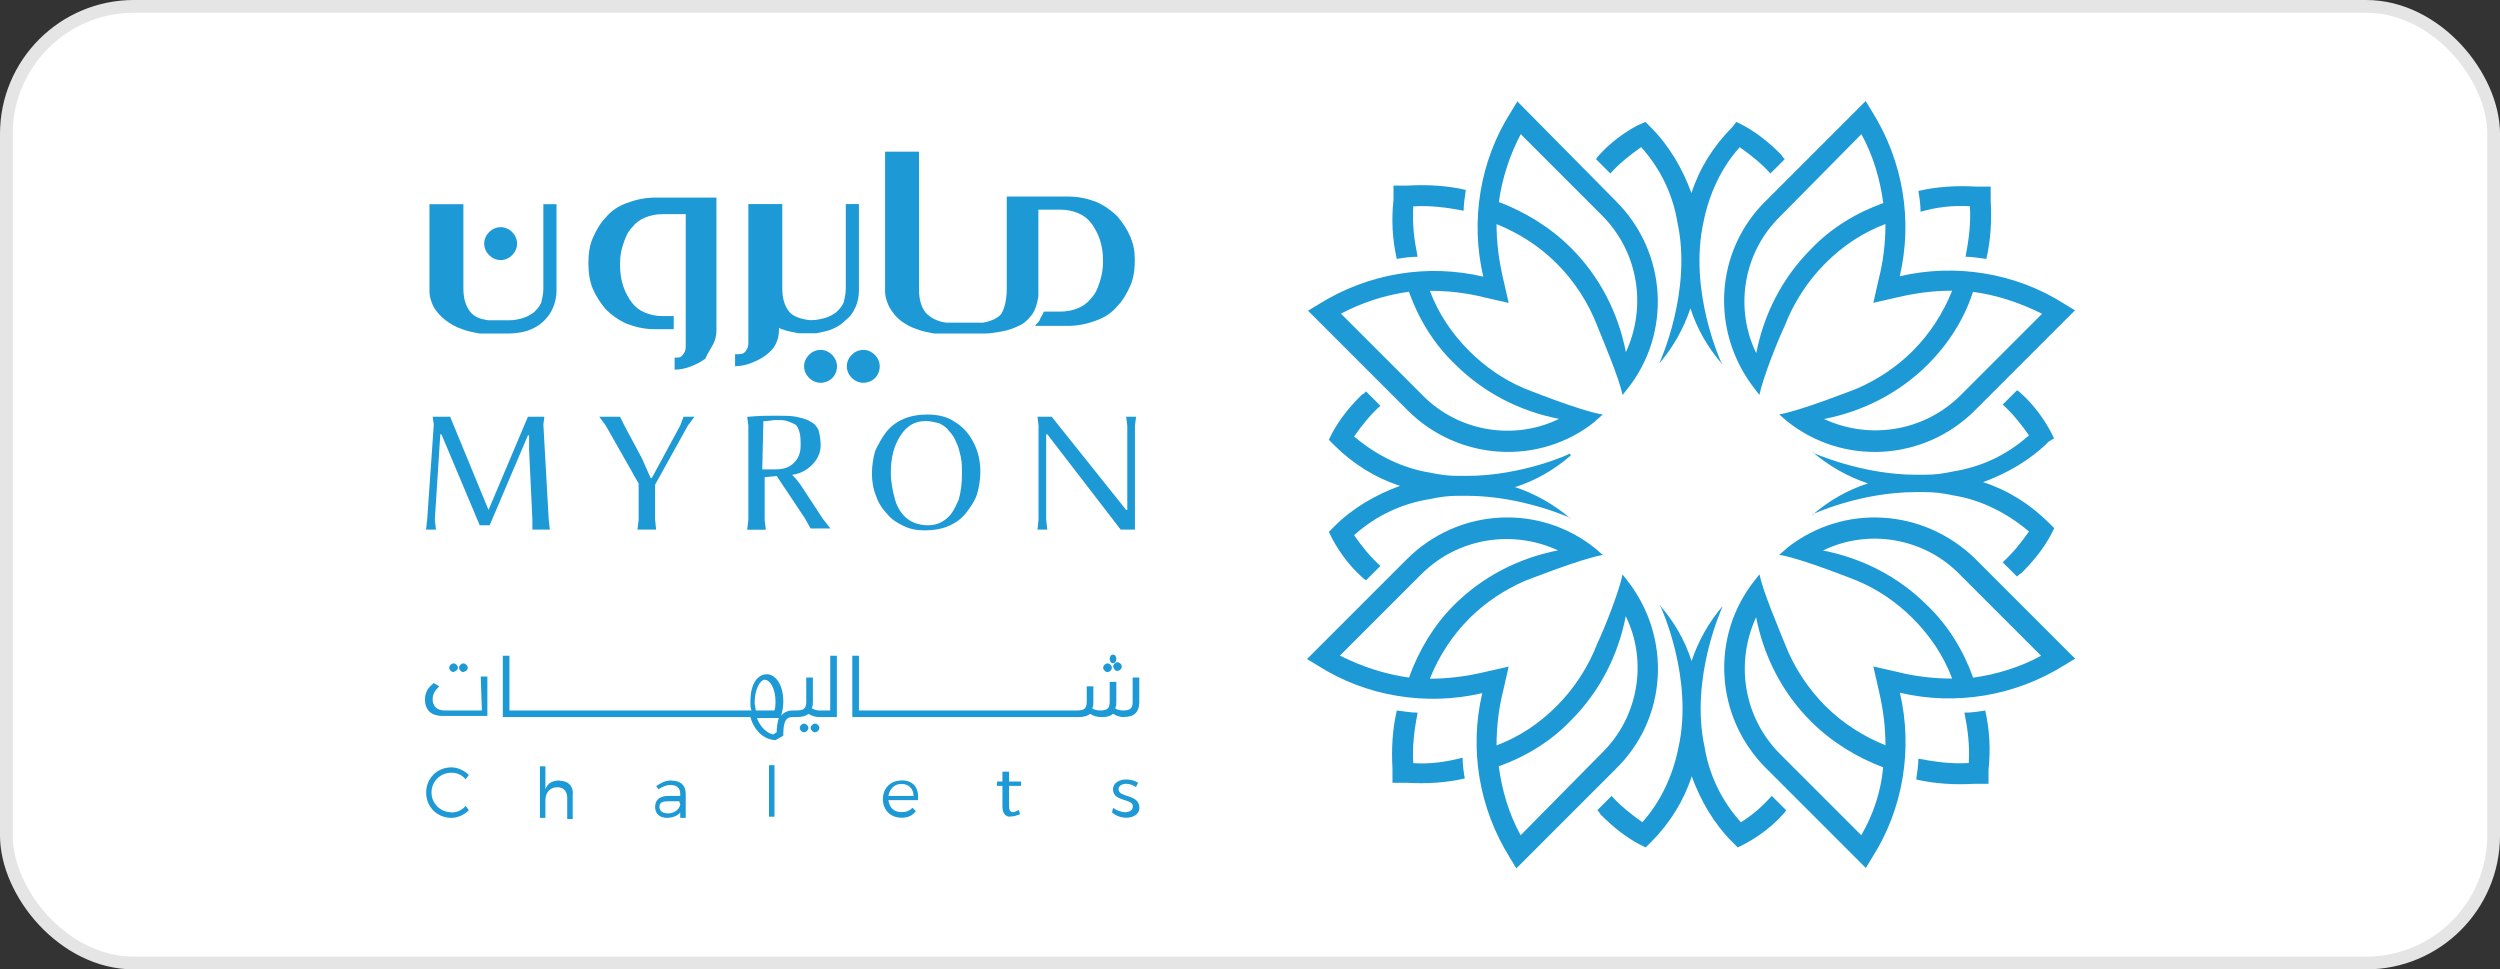 <svg xmlns="http://www.w3.org/2000/svg" id="a" width="196" height="76" viewBox="0 0 196 76"><rect x="0" y="0" width="196" height="76" fill="#333333" stroke="none"/><rect x=".5" y=".5" width="195" height="75" rx="10" ry="10" fill="#fff" stroke="#e5e5e5" stroke-miterlimit="10"></rect><g id="b"><path d="M154.44,16.18c.09,1.29-.09,2.66-.34,3.95.52,0,1.03.09,1.63.17.34-1.46.43-3.01.34-4.55v-1.12h-1.12c-1.55-.09-3.09,0-4.55.34.09.52.17,1.03.17,1.63,1.2-.34,2.49-.52,3.87-.43Z" fill="#1d99d5"></path><path d="M137.6,30.53l.34.43c.26-1.29,1.37-4.12,1.98-5.41.69-1.8,1.8-3.52,3.18-4.9,1.37-1.37,2.92-2.41,4.72-3.09,0,1.46-.17,2.92-.52,4.29l-.43,1.89,1.89-.43h0c1.46-.34,2.83-.52,4.29-.52-.69,1.72-1.72,3.35-3.09,4.72-1.29,1.29-2.75,2.23-4.29,2.92h0s-4.55,1.8-6.18,2.06l.6.52c4.38,3.52,10.74,3.18,14.77-.86l7.82-7.82-.86-.52c-3.78-2.41-8.5-3.18-12.88-2.15,1.03-4.38.26-9.02-2.15-12.88l-.52-.86-7.82,7.82c-4.04,3.95-4.38,10.31-.86,14.77ZM154.69,22.88c1.89.26,3.69.86,5.41,1.72l-6.36,6.36c-2.92,2.92-7.22,3.52-10.74,1.89,3.09-.6,5.93-2.06,8.16-4.29,1.55-1.55,2.83-3.52,3.52-5.67h0ZM145.93,10.51c.94,1.72,1.46,3.52,1.72,5.41-2.15.77-4.12,1.98-5.67,3.61-2.23,2.23-3.69,5.07-4.29,8.16-1.72-3.52-1.03-7.9,1.89-10.74l6.36-6.44h0Z" fill="#1d99d5"></path><path d="M128.67,11.54c1.55,1.72,2.49,3.78,2.83,5.84h0c1.2,5.41-1.37,11-1.37,11h0q0,.09-.09.17c1.12-1.29,1.98-2.83,2.49-4.38.52,1.63,1.37,3.09,2.49,4.38q0-.09-.09-.17h0s-2.58-5.58-1.37-11h0c.43-2.15,1.37-4.21,2.83-5.84.86.6,1.72,1.29,2.41,2.06l1.12-1.12c-.09-.09-.17-.17-.26-.34-.94-.94-1.89-1.72-3.01-2.32l-.52-.26-.34.43c-1.46,1.46-2.58,3.26-3.18,5.15-.69-1.89-1.72-3.69-3.18-5.15l-.43-.43-.6.26c-1.12.6-2.15,1.37-3.01,2.32-.09.09-.17.17-.26.34l1.12,1.12c.69-.77,1.55-1.46,2.41-2.06h0Z" fill="#1d99d5"></path><path d="M109.51,20.3c.52-.09,1.03-.17,1.63-.17-.26-1.29-.43-2.58-.34-3.95,1.29-.09,2.66.09,3.95.34,0-.52.09-1.03.17-1.63-1.46-.34-3.01-.43-4.55-.34h-1.12v1.12c-.17,1.55-.09,3.09.26,4.64h0Z" fill="#1d99d5"></path><path d="M123,35.59h0c.09,0-3.69,1.72-7.99,1.72h-.69c-.77,0-1.46-.09-2.23-.26h0c-2.15-.34-4.21-1.37-5.93-2.83.6-.86,1.29-1.72,2.06-2.41l-1.12-1.12c-.09.09-.17.17-.34.26-.94.94-1.72,1.89-2.32,3.01l-.26.52.43.43c1.46,1.46,3.26,2.58,5.15,3.18-1.89.69-3.69,1.72-5.15,3.18l-.43.43.26.52c.6,1.12,1.37,2.15,2.32,3.01.09.09.17.17.34.26l1.12-1.12c-.77-.69-1.46-1.55-2.06-2.41,1.72-1.55,3.78-2.49,5.93-2.83h0c.77-.17,1.46-.26,2.23-.26h.69c4.29,0,8.07,1.72,8.07,1.72h-.09c.09,0,.09.09.17.09-1.29-1.12-2.83-1.98-4.38-2.49,1.63-.52,3.09-1.37,4.38-2.49-.09-.17-.17-.17-.17-.09h0Z" fill="#1d99d5"></path><path d="M125.06,33.02l.6-.52c-1.72-.26-6.18-2.06-6.18-2.06h0c-1.63-.69-3.09-1.72-4.29-2.92-1.37-1.37-2.41-2.92-3.09-4.72,1.46,0,2.92.17,4.29.52h0l1.89.43-.43-1.89c-.34-1.46-.52-2.83-.52-4.29,1.72.69,3.35,1.72,4.72,3.09s2.49,3.09,3.18,4.9c.52,1.29,1.72,4.12,1.98,5.41l.34-.43c3.52-4.38,3.18-10.74-.86-14.77l-7.73-7.82-.52.86c-2.41,3.78-3.18,8.5-2.15,12.88-4.38-1.03-9.02-.26-12.88,2.15l-.86.52,7.82,7.82c3.95,3.95,10.31,4.38,14.69.86h0ZM119.22,10.51l6.36,6.36c2.92,2.92,3.52,7.22,1.89,10.74-.6-3.09-2.06-5.93-4.29-8.16-1.63-1.63-3.61-2.83-5.67-3.61.26-1.89.86-3.69,1.72-5.33h0ZM110.46,22.88c.77,2.15,1.98,4.12,3.61,5.67,2.23,2.23,5.07,3.69,8.16,4.29-3.52,1.72-7.9,1.03-10.74-1.89l-6.36-6.36c1.63-.86,3.44-1.46,5.33-1.72h0Z" fill="#1d99d5"></path><path d="M155.64,55.7c-.52.09-1.03.17-1.63.17.26,1.29.43,2.58.34,3.95-1.29.09-2.66-.09-3.95-.34,0,.52-.09,1.03-.17,1.63,1.46.34,3.01.43,4.55.34h1.12v-1.12c.17-1.55.09-3.09-.26-4.64h0Z" fill="#1d99d5"></path><path d="M161.05,34.39l-.26-.52c-.6-1.12-1.37-2.15-2.32-3.01-.09-.09-.17-.17-.34-.26l-1.12,1.12c.77.69,1.46,1.55,2.06,2.41-1.72,1.55-3.78,2.49-5.93,2.83h0c-.77.17-1.46.26-2.23.26h-.69c-4.29,0-8.07-1.72-8.07-1.72h.09c-.09,0-.09-.09-.17-.09,1.29,1.12,2.83,1.98,4.38,2.49-1.63.52-3.09,1.37-4.38,2.49.09,0,.09-.09.17-.09h-.09s3.69-1.72,8.07-1.72h.69c.77,0,1.46.09,2.23.26h0c2.15.34,4.21,1.37,5.93,2.83-.6.86-1.29,1.72-2.06,2.41l1.12,1.12c.09-.09.17-.17.34-.26.94-.94,1.72-1.89,2.32-3.01l.26-.52-.43-.43c-1.46-1.46-3.26-2.58-5.15-3.18,1.89-.69,3.69-1.72,5.15-3.18l.43-.26h0Z" fill="#1d99d5"></path><path d="M140.09,42.98l-.6.52c1.72.26,6.18,2.06,6.18,2.06h0c1.63.69,3.09,1.72,4.29,2.92,1.37,1.37,2.41,2.92,3.09,4.72-1.46,0-2.92-.17-4.29-.52h0l-1.89-.43.43,1.89c.34,1.46.52,2.83.52,4.29-1.72-.69-3.35-1.72-4.72-3.09s-2.49-3.09-3.18-4.9c-.52-1.29-1.72-4.12-1.98-5.41l-.34.43c-3.52,4.38-3.18,10.74.86,14.77l7.82,7.82.52-.86c2.41-3.78,3.18-8.5,2.15-12.88,4.38,1.03,9.02.26,12.88-2.15l.86-.52-7.82-7.82c-4.04-3.95-10.31-4.38-14.77-.86h0ZM145.93,65.49l-6.36-6.36c-2.92-2.92-3.52-7.22-1.89-10.74.6,3.09,2.06,5.93,4.29,8.16,1.63,1.63,3.61,2.83,5.67,3.61-.17,1.89-.77,3.69-1.72,5.33h0ZM154.69,53.12c-.77-2.15-1.98-4.12-3.61-5.67-2.23-2.23-5.07-3.69-8.16-4.29,3.52-1.72,7.9-1.03,10.74,1.89l6.36,6.36c-1.55.86-3.44,1.46-5.33,1.72h0Z" fill="#1d99d5"></path><path d="M136.48,64.46c-1.55-1.72-2.49-3.78-2.83-5.84h0c-1.2-5.41,1.37-11,1.37-11h0q0-.09.09-.17c-1.12,1.29-1.98,2.83-2.49,4.38-.52-1.63-1.37-3.09-2.49-4.38q0,.09.09.17h0s2.58,5.58,1.37,11h0c-.43,2.15-1.37,4.21-2.83,5.84-.86-.6-1.72-1.29-2.41-2.06l-1.12,1.12c.09.09.17.17.26.34.94.94,1.89,1.72,3.01,2.32l.52.26.43-.43c1.46-1.46,2.58-3.26,3.18-5.15.69,1.89,1.72,3.69,3.18,5.15l.43.43.52-.26c1.12-.6,2.15-1.37,3.01-2.32.09-.09.17-.17.26-.34l-1.12-1.12c-.69.77-1.46,1.46-2.41,2.06h0Z" fill="#1d99d5"></path><path d="M110.8,59.82c-.09-1.29.09-2.66.34-3.95-.52,0-1.03-.09-1.63-.17-.34,1.46-.43,3.01-.34,4.55v1.12h1.12c1.55.09,3.09,0,4.55-.34-.09-.52-.17-1.03-.17-1.63-1.29.34-2.58.52-3.87.43h0Z" fill="#1d99d5"></path><path d="M127.55,45.47l-.34-.43c-.26,1.29-1.37,4.12-1.98,5.41-.69,1.8-1.8,3.52-3.18,4.9-1.37,1.37-2.92,2.41-4.72,3.09,0-1.46.17-2.92.52-4.29l.43-1.89-1.89.43h0c-1.46.34-2.83.52-4.29.52.69-1.72,1.72-3.35,3.09-4.72,1.29-1.29,2.75-2.23,4.29-2.92h0s4.55-1.8,6.18-2.06l-.6-.52c-4.38-3.52-10.74-3.18-14.77.86l-7.82,7.82.86.52c3.78,2.41,8.5,3.18,12.88,2.15-1.03,4.38-.26,9.02,2.15,12.88l.52.86,7.82-7.82c4.04-3.95,4.38-10.31.86-14.77h0ZM110.46,53.12c-1.89-.26-3.69-.86-5.41-1.72l6.36-6.36c2.92-2.92,7.22-3.52,10.74-1.89-3.09.6-5.93,2.06-8.16,4.29-1.55,1.55-2.75,3.52-3.52,5.67h0ZM119.22,65.49c-.94-1.72-1.46-3.52-1.72-5.41,2.15-.77,4.12-1.98,5.67-3.61,2.23-2.23,3.69-5.07,4.29-8.16,1.72,3.52,1.03,7.9-1.89,10.74l-6.36,6.44h0Z" fill="#1d99d5"></path><path d="M67.08,24.08c.17-.43.26-.86.26-1.29v-6.79h-1.03v6.61c0,.43-.09.77-.17,1.12-.17.34-.34.52-.6.77-.26.17-.52.34-.86.43s-.69.17-1.03.17h-.17c-.69-.09-1.29-.26-1.63-.69s-.52-1.03-.52-1.8v-6.61h-2.66v6.79h0v3.95c0,.26,0,.43-.09.6s-.17.26-.26.34c-.17.09-.34.09-.69.09v.94c.43,0,.86-.09,1.29-.26.43-.17.77-.34,1.12-.6.34-.26.6-.52.77-.86s.26-.69.26-1.12v-.17c.09,0,.09.09.17.09.43.17.94.26,1.37.34h1.37c.43-.09.94-.17,1.29-.34.43-.17.77-.43,1.03-.69.34-.26.6-.6.77-1.03h0Z" fill="#1d99d5"></path><path d="M34.95,25.12c.34.26.77.52,1.29.69.43.17.94.26,1.37.34h2.15c.86,0,1.55-.17,1.89-.34.43-.17.77-.43,1.03-.69s.52-.6.69-1.03.26-.86.26-1.29v-6.79h-1.03v6.61c0,.43-.09.77-.17,1.12-.17.34-.34.52-.6.77-.26.17-.52.34-.86.43-.26.09-.69.17-1.03.17h-1.63c-.69-.09-1.12-.26-1.46-.69s-.52-1.03-.52-1.8v-6.61h-2.66v6.79c0,.52.17.94.34,1.29.26.43.6.77.94,1.03Z" fill="#1d99d5"></path><path d="M72.57,24.51c-.34-.43-.52-1.03-.52-1.8v-10.82h-2.66v10.91c0,.52.17.94.34,1.29.26.43.52.77.86,1.03.34.26.77.52,1.29.69.43.17.94.26,1.37.34h3.95c.43,0,.94-.09,1.37-.17.52-.09.94-.26,1.29-.43.43-.17.77-.52,1.03-.86.26-.34.43-.86.52-1.46v-6.79h1.8c.43,0,.86.09,1.29.26s.77.43,1.03.77c.26.34.52.77.69,1.29.17.52.26,1.03.26,1.72,0,.6-.09,1.12-.26,1.63-.17.52-.34.94-.69,1.29-.26.34-.6.6-1.03.77-.43.17-.86.26-1.37.26h-1.29c-.09.26-.26.43-.34.69-.09.17-.26.26-.34.43h2.58c.77,0,1.55-.17,2.23-.43.69-.26,1.2-.6,1.63-1.12.43-.43.77-1.03,1.03-1.63.26-.6.34-1.29.34-1.98s-.09-1.2-.34-1.8-.6-1.12-1.03-1.63c-.43-.43-1.03-.86-1.63-1.12-.69-.26-1.37-.43-2.23-.43h-4.81v7.22c0,.86-.17,1.55-.43,1.98-.26.34-.86.6-1.46.69h-2.83c-.77-.09-1.29-.43-1.63-.77h0Z" fill="#1d99d5"></path><path d="M65.62,28.72c0-.69-.6-1.29-1.29-1.29s-1.29.6-1.29,1.29.6,1.29,1.29,1.29,1.29-.52,1.29-1.29Z" fill="#1d99d5"></path><path d="M68.97,28.72c0-.69-.6-1.29-1.29-1.29s-1.29.6-1.29,1.29.6,1.29,1.29,1.29,1.29-.52,1.29-1.29Z" fill="#1d99d5"></path><path d="M39.25,20.39c.69,0,1.29-.6,1.29-1.29s-.6-1.29-1.29-1.29-1.29.6-1.29,1.29.6,1.29,1.29,1.29Z" fill="#1d99d5"></path><path d="M55.91,27c.17-.34.26-.69.26-1.12v-10.39h-4.81c-.77,0-1.55.17-2.23.43s-1.2.6-1.63,1.12c-.43.43-.77,1.03-1.03,1.63s-.34,1.29-.34,1.98.09,1.37.34,1.98c.26.6.6,1.12,1.03,1.63.43.43,1.03.86,1.63,1.12.69.26,1.37.43,2.23.43h1.46v-1.03h-.94c-.43,0-.86-.09-1.29-.26-.43-.17-.77-.43-1.03-.77s-.52-.77-.69-1.29-.26-1.03-.26-1.72.09-1.12.26-1.63.34-.94.69-1.29c.26-.34.6-.6,1.03-.77s.86-.26,1.37-.26h1.8v-.09,10.31c0,.26,0,.43-.09.6s-.17.26-.26.34-.26.09-.52.09v.94c.43,0,.86-.09,1.29-.26.43-.17.77-.34,1.12-.6.17-.43.43-.77.6-1.12h0Z" fill="#1d99d5"></path><polygon points="41.48 34.13 41.48 35.25 41.74 40.75 41.74 41.52 43.11 41.52 43.02 40.75 42.6 33.28 42.68 32.67 41.39 32.67 38.3 39.98 38.3 39.98 35.29 32.67 33.92 32.67 34.01 33.28 33.49 40.75 33.4 41.52 34.18 41.52 34.09 40.75 34.52 34.05 34.61 34.05 37.61 41.18 38.39 41.18 41.39 34.13 41.48 34.13" fill="#1d99d5"></polygon><polygon points="53.93 33.36 54.45 32.67 53.59 32.67 53.33 33.36 51.1 37.48 51.01 37.48 50.33 35.94 48.95 33.36 48.61 32.67 46.98 32.67 47.49 33.36 50.07 37.91 50.07 40.75 49.98 41.52 51.44 41.52 51.36 40.75 51.36 38 53.93 33.36" fill="#1d99d5"></polygon><path d="M60.89,37.31l2.23,3.35.43.77h1.55l-.6-.77-1.63-2.49c-.34-.52-.6-.77-.77-.94.6-.09,1.12-.34,1.55-.77s.69-.94.69-1.55c0-.52-.09-.86-.17-1.2-.17-.34-.34-.52-.69-.69-.26-.17-.69-.26-1.03-.34s-.94-.09-1.55-.09-1.37,0-2.32.09l.09.69v7.39l-.09.77h1.46l-.09-.77v-3.35l.94-.09h0ZM59.86,33.02c.43,0,.69-.09.94-.09.43,0,.69,0,.94.09.26.09.43.17.6.26s.26.34.34.6.09.6.09,1.03c0,.6-.17,1.03-.52,1.37-.34.34-.77.52-1.46.52h-1.03l.09-3.78h0Z" fill="#1d99d5"></path><path d="M74.89,33.1c-.6-.43-1.37-.6-2.15-.6-.69,0-1.29.09-1.89.34-.6.26-1.03.6-1.37,1.03s-.6.94-.86,1.46c-.17.6-.26,1.2-.26,1.8s.09,1.2.34,1.8c.17.52.52,1.03.86,1.37.34.43.77.69,1.29.94s1.03.34,1.63.34c.69,0,1.29-.09,1.89-.34.6-.26,1.03-.6,1.37-1.03s.69-.94.86-1.46c.17-.6.26-1.2.26-1.8,0-.77-.17-1.55-.52-2.23s-.77-1.2-1.46-1.63h0ZM75.15,39.2c-.26.6-.52,1.12-.94,1.46s-.86.52-1.46.52-1.2-.17-1.63-.52c-.43-.34-.77-.86-.94-1.46s-.34-1.37-.34-2.15c0-1.2.26-2.15.77-2.92s1.12-1.12,1.98-1.12c.34,0,.69.09,1.03.17.34.17.6.34.77.6.26.26.43.52.6.94.17.34.26.77.34,1.12.09.43.09.86.09,1.29,0,.77-.09,1.46-.26,2.06h0Z" fill="#1d99d5"></path><polygon points="88.98 33.36 89.07 32.67 88.29 32.67 88.38 33.36 88.38 39.98 88.29 39.98 82.45 32.67 81.34 32.67 81.42 33.36 81.42 40.75 81.34 41.52 82.11 41.52 82.02 40.75 82.02 34.05 82.11 34.05 87.86 41.52 88.98 41.52 88.98 33.36" fill="#1d99d5"></polygon><path d="M37.78,55.7h-2.92c-.6,0-.94-.34-.94-.86,0-.43.17-.69.52-1.03l-.43-.26c-.43.34-.69.69-.69,1.29,0,.86.52,1.29,1.37,1.29h3.52v-3.09h-.52l.09,2.66h0Z" fill="#1d99d5"></path><path d="M36.67,52.35c0-.17-.17-.34-.34-.34s-.34.17-.34.34.17.34.34.34c.26-.09.34-.17.34-.34Z" fill="#1d99d5"></path><path d="M35.9,52.35c0-.17-.17-.34-.34-.34s-.34.17-.34.34.17.34.34.34c.17-.09.34-.17.34-.34Z" fill="#1d99d5"></path><path d="M63.9,56.73c-.17,0-.34.17-.34.34s.17.34.34.34.34-.17.34-.34-.17-.34-.34-.34Z" fill="#1d99d5"></path><path d="M63.04,56.73c-.17,0-.34.17-.34.34s.17.34.34.34.34-.17.34-.34-.17-.34-.34-.34Z" fill="#1d99d5"></path><path d="M65.1,55.7h-.86c-.26,0-.43-.09-.6-.17.09-.17.09-.34.09-.52v-1.89h-.52v1.89c0,.52-.17.69-.77.69h-.26c-.43,0-.77.17-.94.43.09-.34.17-.69.17-1.12,0-1.46-.69-2.15-1.29-2.15-.69,0-1.29.69-1.29,2.15,0,.26,0,.52.09.69h-18.98v-4.29h-.52v4.81h19.41c.34,1.2,1.2,1.8,1.98,1.8l.6-.34c0-.86.09-1.46.69-1.46h.34c.43,0,.77-.09.94-.26.26.17.52.26.94.26h1.29v-4.81h-.52v4.29h0ZM59.17,55.01c0-.94.43-1.72.77-1.72.43,0,.86.69.86,1.72,0,.26,0,.43-.09.69h-1.46c0-.17-.09-.43-.09-.69h0ZM60.89,57.41l-.26.17c-.52-.09-1.03-.6-1.29-1.29h1.72c-.09.26-.17.69-.17,1.12h0Z" fill="#1d99d5"></path><path d="M87.61,52.6c.17,0,.34-.17.34-.34s-.17-.34-.34-.34-.34.17-.34.34c.09.26.17.34.34.34Z" fill="#1d99d5"></path><path d="M88.12,56.21c.77,0,1.2-.34,1.2-1.2v-1.89h-.52v1.89c0,.52-.17.69-.77.69-.26,0-.52-.09-.6-.17.09-.17.09-.34.09-.52v-1.55h-.52v1.55c0,.52-.17.69-.77.69-.26,0-.52-.09-.6-.17.09-.17.09-.34.09-.52v-1.2h-.52v1.2c0,.52-.17.69-.77.69h-17.09v-4.29h-.52v4.81h17.7c.43,0,.77-.09.94-.26.26.17.52.26.94.26s.69-.09.86-.26c.17.09.43.26.86.26h0Z" fill="#1d99d5"></path><path d="M87.52,51.66c0-.17-.09-.34-.26-.34s-.26.17-.26.34.09.34.26.34.26-.17.26-.34Z" fill="#1d99d5"></path><path d="M86.49,52.35c0,.17.17.34.34.34s.34-.17.34-.34-.17-.34-.34-.34-.34.17-.34.34Z" fill="#1d99d5"></path><path d="M35.38,63.68c-.86,0-1.55-.69-1.55-1.55s.69-1.55,1.55-1.55c.43,0,.86.17,1.12.52l.26-.34c-.34-.34-.86-.6-1.37-.6-1.12,0-1.98.86-1.98,1.98s.86,1.98,1.98,1.98c.52,0,1.03-.26,1.37-.6l-.26-.34c-.26.34-.69.52-1.12.52h0Z" fill="#1d99d5"></path><path d="M43.88,61.19c-.52,0-.94.17-1.12.69v-1.8h-.43v4.04h.43v-1.37c0-.6.34-1.03.94-1.03.52,0,.77.34.77.86v1.63h.43v-1.8c.09-.77-.34-1.2-1.03-1.2h0Z" fill="#1d99d5"></path><path d="M52.65,61.19c-.52,0-.77.17-1.2.43l.17.26c.26-.17.6-.34.94-.34.52,0,.77.26.77.69v.17h-.94c-.69,0-1.03.34-1.03.86s.34.86.94.86c.43,0,.86-.17,1.03-.43v.43h.43v-1.89c0-.69-.43-1.03-1.12-1.03h0ZM53.33,63.08c-.09.43-.52.69-.94.69s-.69-.17-.69-.52.26-.43.69-.43h.86l.09.26h0Z" fill="#1d99d5"></path><rect x="60.29" y="59.99" width=".43" height="4.04" fill="#1d99d5"></rect><path d="M70.68,61.19c-.86,0-1.46.6-1.46,1.46s.6,1.46,1.46,1.46c.52,0,.86-.17,1.12-.52l-.26-.26c-.26.26-.52.34-.86.34-.6,0-.94-.34-1.03-.94h2.32c.09-.94-.34-1.55-1.29-1.55ZM69.65,62.4c.09-.52.43-.94,1.03-.94.52,0,.94.34.94.94h-1.98Z" fill="#1d99d5"></path><path d="M79.45,63.68c-.26,0-.34-.17-.34-.52v-1.55h.94v-.34h-.94v-.77h-.52v.77h-.43v.34h.43v1.63c0,.6.34.86.69.77.26,0,.43-.09.69-.17l-.09-.34c-.17.09-.34.17-.43.17h0Z" fill="#1d99d5"></path><path d="M87.69,61.88c0-.26.26-.43.6-.43.26,0,.52.09.77.26l.17-.34c-.26-.17-.6-.26-.94-.26-.52,0-1.03.26-1.03.77,0,1.03,1.63.69,1.55,1.37,0,.26-.26.43-.6.43s-.69-.17-.94-.34l-.09.34c.26.26.69.43,1.12.43.52,0,1.03-.26,1.03-.77,0-1.12-1.63-.77-1.63-1.46h0Z" fill="#1d99d5"></path></g></svg>
